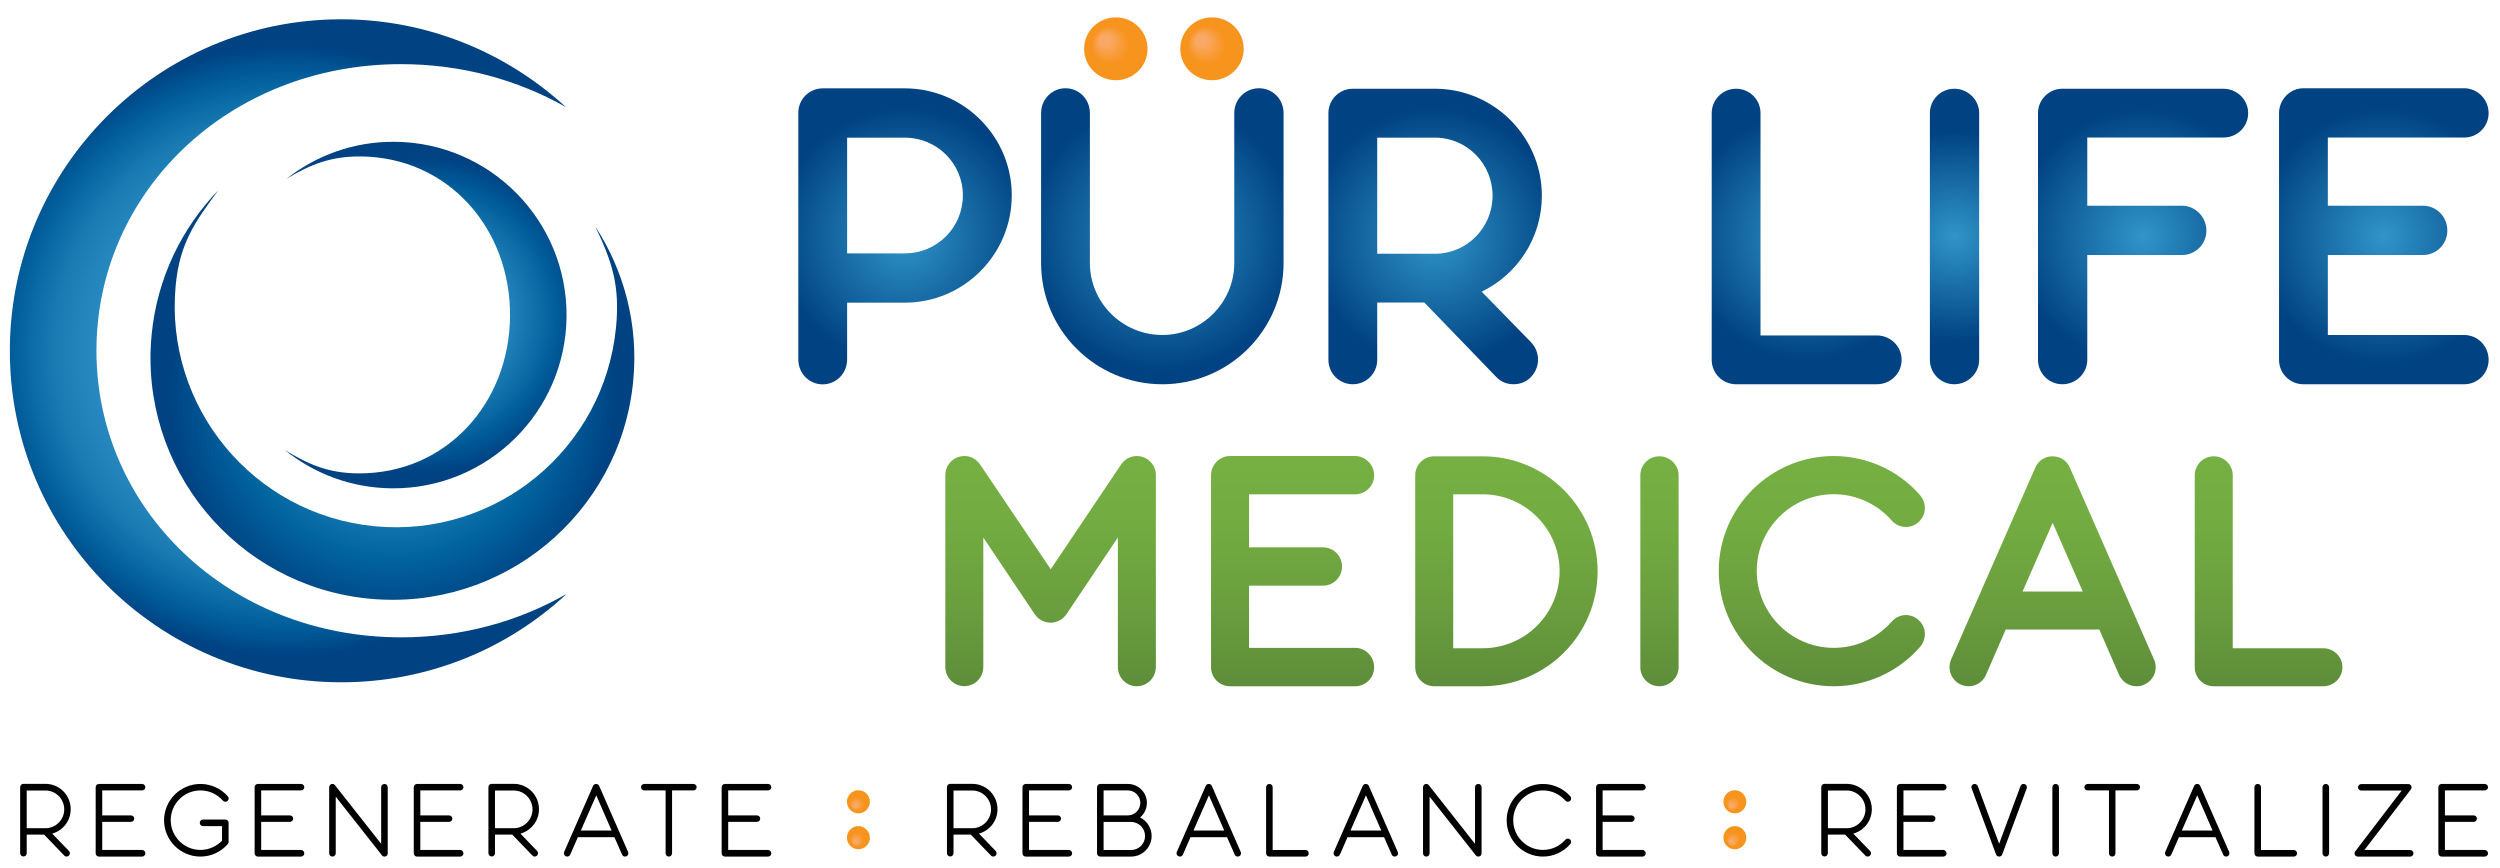 <?xml version="1.0" encoding="utf-8"?>
<!-- Generator: Adobe Illustrator 23.0.1, SVG Export Plug-In . SVG Version: 6.00 Build 0)  -->
<svg version="1.1" id="Layer_1" xmlns="http://www.w3.org/2000/svg" xmlns:xlink="http://www.w3.org/1999/xlink" x="0px" y="0px"
	 viewBox="0 0 259.2 90" style="enable-background:new 0 0 259.2 90;" xml:space="preserve">
<style type="text/css">
	.st0{fill:url(#SVGID_1_);}
	.st1{fill:url(#SVGID_2_);}
	.st2{fill:url(#SVGID_3_);}
	.st3{fill:url(#SVGID_4_);}
	.st4{fill:url(#SVGID_5_);}
	.st5{fill:url(#SVGID_6_);}
	.st6{fill:url(#SVGID_7_);}
	.st7{fill:url(#SVGID_8_);}
	.st8{fill:url(#SVGID_9_);}
	.st9{fill:url(#SVGID_10_);}
	.st10{fill:url(#SVGID_11_);}
	.st11{fill:url(#SVGID_12_);}
	.st12{fill:url(#SVGID_13_);}
	.st13{fill:url(#SVGID_14_);}
	.st14{fill:url(#SVGID_15_);}
	.st15{fill:url(#SVGID_16_);}
	.st16{fill:url(#SVGID_17_);}
	.st17{fill:url(#SVGID_18_);}
	.st18{fill:url(#SVGID_19_);}
	.st19{fill:url(#SVGID_20_);}
	.st20{fill:url(#SVGID_21_);}
	.st21{fill:url(#SVGID_22_);}
	.st22{fill:url(#SVGID_23_);}
</style>
<g>
	<g>
		<path d="M7.15,88.23c0.13,0.14,0.13,0.35-0.01,0.48c-0.06,0.06-0.15,0.1-0.23,0.1c-0.1,0-0.18-0.03-0.25-0.11l-2.09-2.17H2.77
			v1.93c0,0.19-0.15,0.34-0.34,0.34c-0.19,0-0.34-0.15-0.34-0.34v-6.85c0-0.19,0.15-0.34,0.34-0.34h2.28c1.45,0,2.62,1.17,2.62,2.63
			c0,1.21-0.81,2.22-1.92,2.53L7.15,88.23z M2.77,85.87h1.94c1.08,0,1.95-0.89,1.95-1.95c0-1.08-0.87-1.96-1.95-1.96H2.77V85.87z"/>
		<path d="M15.07,88.47c0,0.19-0.16,0.34-0.34,0.34h-4.47c-0.19,0-0.34-0.15-0.34-0.34v-6.85c0-0.19,0.15-0.34,0.34-0.34h4.47
			c0.18,0,0.34,0.15,0.34,0.34c0,0.18-0.16,0.33-0.34,0.33H10.6v2.59h2.98c0.18,0,0.34,0.15,0.34,0.33c0,0.19-0.16,0.34-0.34,0.34
			H10.6v2.91h4.13C14.91,88.13,15.07,88.29,15.07,88.47z"/>
		<path d="M20.78,88.81c-2.07,0-3.77-1.69-3.77-3.76c0-2.08,1.7-3.77,3.77-3.77c1.09,0,2.12,0.47,2.84,1.28
			c0.13,0.15,0.11,0.36-0.03,0.48c-0.14,0.13-0.35,0.12-0.48-0.03c-0.59-0.67-1.43-1.06-2.33-1.06c-1.7,0-3.08,1.39-3.08,3.09
			c0,1.7,1.39,3.08,3.08,3.08c0.85,0,1.66-0.35,2.24-0.96v-1.51h-1.97c-0.19,0-0.34-0.15-0.34-0.34c0-0.19,0.15-0.34,0.34-0.34h2.31
			c0.19,0,0.34,0.15,0.34,0.34v1.98c0,0.08-0.03,0.16-0.08,0.22C22.9,88.34,21.87,88.81,20.78,88.81z"/>
		<path d="M31.55,88.47c0,0.19-0.16,0.34-0.34,0.34h-4.47c-0.19,0-0.34-0.15-0.34-0.34v-6.85c0-0.19,0.15-0.34,0.34-0.34h4.47
			c0.18,0,0.34,0.15,0.34,0.34c0,0.18-0.16,0.33-0.34,0.33h-4.13v2.59h2.98c0.18,0,0.34,0.15,0.34,0.33c0,0.19-0.16,0.34-0.34,0.34
			h-2.98v2.91h4.13C31.39,88.13,31.55,88.29,31.55,88.47z"/>
		<path d="M39.87,88.81c-0.1,0-0.2-0.04-0.27-0.13l-4.79-6.08v5.87c0,0.19-0.15,0.34-0.34,0.34c-0.19,0-0.34-0.15-0.34-0.34v-6.85
			c0-0.15,0.1-0.28,0.23-0.33c0.13-0.04,0.29,0,0.37,0.12l4.79,6.08v-5.87c0-0.19,0.16-0.34,0.34-0.34c0.19,0,0.34,0.15,0.34,0.34
			v6.85c0,0.15-0.08,0.28-0.22,0.32C39.95,88.8,39.91,88.81,39.87,88.81z"/>
		<path d="M48.05,88.47c0,0.19-0.16,0.34-0.34,0.34h-4.47c-0.19,0-0.34-0.15-0.34-0.34v-6.85c0-0.19,0.15-0.34,0.34-0.34h4.47
			c0.18,0,0.34,0.15,0.34,0.34c0,0.18-0.16,0.33-0.34,0.33h-4.13v2.59h2.98c0.18,0,0.34,0.15,0.34,0.33c0,0.19-0.16,0.34-0.34,0.34
			h-2.98v2.91h4.13C47.89,88.13,48.05,88.29,48.05,88.47z"/>
		<path d="M55.69,88.23c0.13,0.14,0.13,0.35-0.01,0.48c-0.06,0.06-0.15,0.1-0.23,0.1c-0.1,0-0.18-0.03-0.25-0.11l-2.09-2.17h-1.79
			v1.93c0,0.19-0.15,0.34-0.34,0.34c-0.19,0-0.34-0.15-0.34-0.34v-6.85c0-0.19,0.15-0.34,0.34-0.34h2.28c1.45,0,2.62,1.17,2.62,2.63
			c0,1.21-0.81,2.22-1.92,2.53L55.69,88.23z M51.32,85.87h1.94c1.08,0,1.95-0.89,1.95-1.95c0-1.08-0.87-1.96-1.95-1.96h-1.94V85.87z
			"/>
		<path d="M64.95,88.78c-0.05,0.02-0.1,0.03-0.14,0.03c-0.14,0-0.26-0.07-0.31-0.2l-0.8-1.81h-3.79l-0.79,1.81
			c-0.07,0.17-0.28,0.25-0.45,0.17c-0.17-0.07-0.26-0.28-0.18-0.45l3-6.85c0.06-0.13,0.18-0.2,0.32-0.2c0.13,0,0.26,0.08,0.31,0.2
			l3,6.85C65.2,88.5,65.13,88.7,64.95,88.78z M63.41,86.11l-1.59-3.65l-1.6,3.65H63.41z"/>
		<path d="M72.23,81.62c0,0.18-0.15,0.33-0.34,0.33h-2.21v6.52c0,0.19-0.15,0.34-0.33,0.34c-0.19,0-0.34-0.15-0.34-0.34v-6.52H66.8
			c-0.19,0-0.34-0.15-0.34-0.33c0-0.19,0.15-0.34,0.34-0.34h5.09C72.08,81.28,72.23,81.43,72.23,81.62z"/>
		<path d="M79.97,88.47c0,0.19-0.16,0.34-0.34,0.34h-4.47c-0.19,0-0.34-0.15-0.34-0.34v-6.85c0-0.19,0.15-0.34,0.34-0.34h4.47
			c0.18,0,0.34,0.15,0.34,0.34c0,0.18-0.16,0.33-0.34,0.33H75.5v2.59h2.98c0.18,0,0.34,0.15,0.34,0.33c0,0.19-0.16,0.34-0.34,0.34
			H75.5v2.91h4.13C79.81,88.13,79.97,88.29,79.97,88.47z"/>
		<path d="M103.23,88.23c0.13,0.14,0.13,0.35-0.01,0.48c-0.06,0.06-0.15,0.1-0.23,0.1c-0.1,0-0.18-0.03-0.25-0.11l-2.09-2.17h-1.79
			v1.93c0,0.19-0.15,0.34-0.34,0.34s-0.34-0.15-0.34-0.34v-6.85c0-0.19,0.15-0.34,0.34-0.34h2.28c1.45,0,2.62,1.17,2.62,2.63
			c0,1.21-0.81,2.22-1.92,2.53L103.23,88.23z M98.86,85.87h1.94c1.08,0,1.95-0.89,1.95-1.95c0-1.08-0.87-1.96-1.95-1.96h-1.94V85.87
			z"/>
		<path d="M111.16,88.47c0,0.19-0.16,0.34-0.34,0.34h-4.47c-0.19,0-0.34-0.15-0.34-0.34v-6.85c0-0.19,0.15-0.34,0.34-0.34h4.47
			c0.18,0,0.34,0.15,0.34,0.34c0,0.18-0.16,0.33-0.34,0.33h-4.13v2.59h2.98c0.18,0,0.34,0.15,0.34,0.33c0,0.19-0.16,0.34-0.34,0.34
			h-2.98v2.91h4.13C111,88.13,111.16,88.29,111.16,88.47z"/>
		<path d="M119.4,86.68c0,1.17-0.96,2.13-2.13,2.13h-3.19c-0.19,0-0.34-0.15-0.34-0.34v-6.85c0-0.19,0.15-0.34,0.34-0.34h2.86
			c1.09,0,1.97,0.89,1.97,1.96c0,0.61-0.28,1.15-0.7,1.51C118.91,85.11,119.4,85.83,119.4,86.68z M116.94,81.95h-2.52v2.59h2.52
			c0.71,0,1.29-0.59,1.29-1.3C118.23,82.54,117.65,81.95,116.94,81.95z M118.72,86.68c0-0.8-0.65-1.46-1.45-1.46h-2.85v2.91h2.85
			C118.07,88.13,118.72,87.48,118.72,86.68z"/>
		<path d="M128.47,88.78c-0.05,0.02-0.1,0.03-0.14,0.03c-0.14,0-0.26-0.07-0.31-0.2l-0.8-1.81h-3.79l-0.79,1.81
			c-0.07,0.17-0.28,0.25-0.45,0.17c-0.17-0.07-0.26-0.28-0.18-0.45l3-6.85c0.06-0.13,0.18-0.2,0.32-0.2c0.13,0,0.26,0.08,0.31,0.2
			l3,6.85C128.72,88.5,128.64,88.7,128.47,88.78z M126.93,86.11l-1.59-3.65l-1.6,3.65H126.93z"/>
		<path d="M135.35,88.81h-3.74c-0.18,0-0.34-0.15-0.34-0.34v-6.85c0-0.19,0.16-0.34,0.34-0.34c0.19,0,0.34,0.15,0.34,0.34v6.51h3.4
			c0.19,0,0.34,0.16,0.34,0.34C135.69,88.66,135.54,88.81,135.35,88.81z"/>
		<path d="M144.75,88.78c-0.05,0.02-0.1,0.03-0.14,0.03c-0.14,0-0.26-0.07-0.31-0.2l-0.8-1.81h-3.79l-0.79,1.81
			c-0.08,0.17-0.28,0.25-0.45,0.17c-0.17-0.07-0.26-0.28-0.18-0.45l3-6.85c0.06-0.13,0.18-0.2,0.32-0.2c0.13,0,0.26,0.08,0.31,0.2
			l3,6.85C145,88.5,144.93,88.7,144.75,88.78z M143.21,86.11l-1.59-3.65l-1.6,3.65H143.21z"/>
		<path d="M153.28,88.81c-0.1,0-0.2-0.04-0.27-0.13l-4.79-6.08v5.87c0,0.19-0.15,0.34-0.34,0.34c-0.19,0-0.34-0.15-0.34-0.34v-6.85
			c0-0.15,0.1-0.28,0.23-0.33c0.13-0.04,0.29,0,0.37,0.12l4.79,6.08v-5.87c0-0.19,0.16-0.34,0.34-0.34c0.19,0,0.34,0.15,0.34,0.34
			v6.85c0,0.15-0.08,0.28-0.22,0.32C153.36,88.8,153.32,88.81,153.28,88.81z"/>
		<path d="M159.97,88.81c-2.07,0-3.76-1.69-3.76-3.76c0-2.08,1.7-3.77,3.76-3.77c1.09,0,2.12,0.47,2.84,1.28
			c0.13,0.15,0.11,0.36-0.03,0.48c-0.14,0.13-0.35,0.12-0.48-0.03c-0.59-0.67-1.43-1.06-2.33-1.06c-1.7,0-3.08,1.39-3.08,3.09
			c0,1.7,1.39,3.08,3.08,3.08c0.9,0,1.74-0.38,2.33-1.06c0.13-0.14,0.34-0.15,0.48-0.03c0.14,0.13,0.16,0.34,0.03,0.48
			C162.09,88.34,161.06,88.81,159.97,88.81z"/>
		<path d="M170.63,88.47c0,0.19-0.16,0.34-0.34,0.34h-4.47c-0.19,0-0.34-0.15-0.34-0.34v-6.85c0-0.19,0.15-0.34,0.34-0.34h4.47
			c0.18,0,0.34,0.15,0.34,0.34c0,0.18-0.16,0.33-0.34,0.33h-4.13v2.59h2.98c0.18,0,0.34,0.15,0.34,0.33c0,0.19-0.16,0.34-0.34,0.34
			h-2.98v2.91h4.13C170.47,88.13,170.63,88.29,170.63,88.47z"/>
		<path d="M193.89,88.23c0.13,0.14,0.13,0.35-0.01,0.48c-0.06,0.06-0.15,0.1-0.24,0.1c-0.1,0-0.18-0.03-0.25-0.11l-2.09-2.17h-1.79
			v1.93c0,0.19-0.15,0.34-0.34,0.34c-0.19,0-0.34-0.15-0.34-0.34v-6.85c0-0.19,0.15-0.34,0.34-0.34h2.28c1.45,0,2.62,1.17,2.62,2.63
			c0,1.21-0.81,2.22-1.92,2.53L193.89,88.23z M189.52,85.87h1.94c1.08,0,1.95-0.89,1.95-1.95c0-1.08-0.87-1.96-1.95-1.96h-1.94
			V85.87z"/>
		<path d="M201.82,88.47c0,0.19-0.16,0.34-0.34,0.34h-4.47c-0.19,0-0.34-0.15-0.34-0.34v-6.85c0-0.19,0.15-0.34,0.34-0.34h4.47
			c0.18,0,0.34,0.15,0.34,0.34c0,0.18-0.16,0.33-0.34,0.33h-4.13v2.59h2.98c0.18,0,0.34,0.15,0.34,0.33c0,0.19-0.16,0.34-0.34,0.34
			h-2.98v2.91h4.13C201.66,88.13,201.82,88.29,201.82,88.47z"/>
		<path d="M207.27,88.81c-0.14,0-0.27-0.08-0.32-0.22l-2.53-6.85c-0.08-0.18,0.02-0.37,0.19-0.44c0.18-0.06,0.37,0.02,0.44,0.19
			l2.22,5.99l2.22-5.99c0.06-0.17,0.26-0.26,0.44-0.19c0.17,0.06,0.27,0.26,0.2,0.44l-2.54,6.85
			C207.54,88.72,207.41,88.81,207.27,88.81z"/>
		<path d="M213.13,88.81c-0.19,0-0.34-0.15-0.34-0.34v-6.85c0-0.19,0.15-0.34,0.34-0.34c0.19,0,0.34,0.15,0.34,0.34v6.85
			C213.47,88.66,213.32,88.81,213.13,88.81z"/>
		<path d="M221.88,81.62c0,0.18-0.15,0.33-0.34,0.33h-2.21v6.52c0,0.19-0.15,0.34-0.33,0.34c-0.19,0-0.34-0.15-0.34-0.34v-6.52
			h-2.21c-0.19,0-0.34-0.15-0.34-0.33c0-0.19,0.15-0.34,0.34-0.34h5.09C221.73,81.28,221.88,81.43,221.88,81.62z"/>
		<path d="M230.95,88.78c-0.05,0.02-0.1,0.03-0.14,0.03c-0.14,0-0.26-0.07-0.31-0.2l-0.8-1.81h-3.79l-0.79,1.81
			c-0.08,0.17-0.28,0.25-0.45,0.17c-0.17-0.07-0.26-0.28-0.18-0.45l3-6.85c0.06-0.13,0.18-0.2,0.32-0.2c0.13,0,0.26,0.08,0.31,0.2
			l3,6.85C231.19,88.5,231.12,88.7,230.95,88.78z M229.4,86.11l-1.59-3.65l-1.6,3.65H229.4z"/>
		<path d="M237.82,88.81h-3.74c-0.18,0-0.34-0.15-0.34-0.34v-6.85c0-0.19,0.16-0.34,0.34-0.34c0.19,0,0.34,0.15,0.34,0.34v6.51h3.4
			c0.19,0,0.34,0.16,0.34,0.34C238.16,88.66,238.01,88.81,237.82,88.81z"/>
		<path d="M241.14,88.81c-0.19,0-0.34-0.15-0.34-0.34v-6.85c0-0.19,0.15-0.34,0.34-0.34c0.19,0,0.34,0.15,0.34,0.34v6.85
			C241.48,88.66,241.33,88.81,241.14,88.81z"/>
		<path d="M249.9,88.81h-5.44c-0.13,0-0.25-0.07-0.31-0.19c-0.05-0.12-0.04-0.26,0.04-0.35l4.82-6.31h-4.19
			c-0.19,0-0.34-0.15-0.34-0.33c0-0.19,0.15-0.34,0.34-0.34h4.87c0.13,0,0.25,0.08,0.31,0.18c0.05,0.12,0.04,0.26-0.03,0.36
			l-4.83,6.3h4.76c0.18,0,0.33,0.16,0.33,0.34C250.23,88.66,250.08,88.81,249.9,88.81z"/>
		<path d="M257.96,88.47c0,0.19-0.16,0.34-0.34,0.34h-4.47c-0.19,0-0.34-0.15-0.34-0.34v-6.85c0-0.19,0.15-0.34,0.34-0.34h4.47
			c0.18,0,0.34,0.15,0.34,0.34c0,0.18-0.16,0.33-0.34,0.33h-4.13v2.59h2.98c0.18,0,0.34,0.15,0.34,0.33c0,0.19-0.16,0.34-0.34,0.34
			h-2.98v2.91h4.13C257.8,88.13,257.96,88.29,257.96,88.47z"/>
	</g>
	
		<radialGradient id="SVGID_1_" cx="8.607" cy="-3.682" r="0.721" fx="8.304" fy="-3.93" gradientTransform="matrix(4.471100e-11 -0.996 0.988 4.437100e-11 92.499 95.626)" gradientUnits="userSpaceOnUse">
		<stop  offset="0.275" style="stop-color:#FAA866"/>
		<stop  offset="1" style="stop-color:#F7941D"/>
	</radialGradient>
	<ellipse class="st0" cx="89" cy="86.85" rx="1.19" ry="1.2"/>
	
		<radialGradient id="SVGID_2_" cx="12.342" cy="-3.682" r="0.721" fx="12.039" fy="-3.93" gradientTransform="matrix(4.471100e-11 -0.996 0.988 4.437100e-11 92.499 95.626)" gradientUnits="userSpaceOnUse">
		<stop  offset="0.275" style="stop-color:#FAA866"/>
		<stop  offset="1" style="stop-color:#F7941D"/>
	</radialGradient>
	<ellipse class="st1" cx="89" cy="83.13" rx="1.19" ry="1.2"/>
	
		<radialGradient id="SVGID_3_" cx="8.607" cy="88.26" r="0.721" fx="8.304" fy="88.012" gradientTransform="matrix(4.471100e-11 -0.996 0.988 4.437100e-11 92.499 95.626)" gradientUnits="userSpaceOnUse">
		<stop  offset="0.275" style="stop-color:#FAA866"/>
		<stop  offset="1" style="stop-color:#F7941D"/>
	</radialGradient>
	<ellipse class="st2" cx="179.87" cy="86.85" rx="1.19" ry="1.2"/>
	
		<radialGradient id="SVGID_4_" cx="12.342" cy="88.26" r="0.721" fx="12.039" fy="88.012" gradientTransform="matrix(4.471100e-11 -0.996 0.988 4.437100e-11 92.499 95.626)" gradientUnits="userSpaceOnUse">
		<stop  offset="0.275" style="stop-color:#FAA866"/>
		<stop  offset="1" style="stop-color:#F7941D"/>
	</radialGradient>
	<ellipse class="st3" cx="179.87" cy="83.13" rx="1.19" ry="1.2"/>
</g>
<g>
	<g>
		<g id="XMLID_15_">
			<radialGradient id="SVGID_5_" cx="40.684" cy="40.956" r="23.237" gradientUnits="userSpaceOnUse">
				<stop  offset="0" style="stop-color:#3095C9"/>
				<stop  offset="0.169" style="stop-color:#2E92C6"/>
				<stop  offset="0.348" style="stop-color:#2688BE"/>
				<stop  offset="0.532" style="stop-color:#1979B1"/>
				<stop  offset="0.718" style="stop-color:#0165A0"/>
				<stop  offset="0.905" style="stop-color:#004E8C"/>
				<stop  offset="1" style="stop-color:#004282"/>
			</radialGradient>
			<path class="st4" d="M63.87,33.93c-1.22,12.61-12.42,21.84-25.03,20.63C26.24,53.35,17,42.14,18.22,29.53
				c0.42-4.31,2.02-6.57,4.42-9.81c-3.8,3.93-6.35,9.12-6.92,14.98c-1.33,13.79,8.77,26.04,22.56,27.37
				c13.79,1.33,26.04-8.77,27.37-22.56c0.57-5.87-0.95-11.44-3.93-16.03C63.46,27.13,64.29,29.62,63.87,33.93z"/>
		</g>
		<g id="XMLID_13_">
			<radialGradient id="SVGID_6_" cx="44.13" cy="32.668" r="16.375" gradientUnits="userSpaceOnUse">
				<stop  offset="0" style="stop-color:#3095C9"/>
				<stop  offset="0.222" style="stop-color:#2E93C7"/>
				<stop  offset="0.396" style="stop-color:#288BC1"/>
				<stop  offset="0.553" style="stop-color:#1F7FB6"/>
				<stop  offset="0.7" style="stop-color:#0F6EA8"/>
				<stop  offset="0.841" style="stop-color:#005B98"/>
				<stop  offset="0.975" style="stop-color:#004686"/>
				<stop  offset="1" style="stop-color:#004282"/>
			</radialGradient>
			<path class="st5" d="M37.38,16.22c9.07,0.06,15.56,7.47,15.5,16.54c-0.06,9.07-6.65,16.38-15.73,16.32
				c-3.1-0.02-5.17-0.92-7.63-2.43c3.05,2.46,6.91,3.95,11.13,3.98c9.92,0.07,18.02-7.92,18.09-17.84
				c0.07-9.92-7.92-18.02-17.84-18.09c-4.22-0.03-8.1,1.41-11.19,3.83C32.2,17.05,34.28,16.2,37.38,16.22z"/>
		</g>
		<radialGradient id="SVGID_7_" cx="29.891" cy="36.366" r="31.737" gradientUnits="userSpaceOnUse">
			<stop  offset="0" style="stop-color:#3095C9"/>
			<stop  offset="0.404" style="stop-color:#2F94C8"/>
			<stop  offset="0.562" style="stop-color:#2B8EC3"/>
			<stop  offset="0.677" style="stop-color:#2485BC"/>
			<stop  offset="0.771" style="stop-color:#1979B1"/>
			<stop  offset="0.852" style="stop-color:#0869A4"/>
			<stop  offset="0.924" style="stop-color:#005895"/>
			<stop  offset="0.988" style="stop-color:#004585"/>
			<stop  offset="1" style="stop-color:#004282"/>
		</radialGradient>
		<path class="st6" d="M58.68,11.11C52.55,5.48,44.37,2,35.39,2C16.41,2,1.02,17.39,1.02,36.37s15.39,34.37,34.37,34.37
			c9.03,0,17.24-3.48,23.37-9.17c-4.98,2.86-10.87,4.51-17.17,4.51C23.69,66.07,10,52.77,10,36.36S23.69,6.65,41.59,6.65
			C47.86,6.65,53.72,8.29,58.68,11.11z"/>
	</g>
	
		<radialGradient id="SVGID_8_" cx="114.641" cy="2.981" r="1.978" fx="113.81" fy="2.3" gradientTransform="matrix(0.996 0 0 0.988 0.972 1.721)" gradientUnits="userSpaceOnUse">
		<stop  offset="0.275" style="stop-color:#FAA866"/>
		<stop  offset="1" style="stop-color:#F7941D"/>
	</radialGradient>
	<ellipse class="st7" cx="115.69" cy="5.06" rx="3.29" ry="3.26"/>
	
		<radialGradient id="SVGID_9_" cx="124.656" cy="2.981" r="1.978" fx="123.825" fy="2.3" gradientTransform="matrix(0.996 0 0 0.988 0.972 1.721)" gradientUnits="userSpaceOnUse">
		<stop  offset="0.275" style="stop-color:#FAA866"/>
		<stop  offset="1" style="stop-color:#F7941D"/>
	</radialGradient>
	<ellipse class="st8" cx="125.66" cy="5.06" rx="3.29" ry="3.26"/>
	<g>
		<radialGradient id="SVGID_10_" cx="93.833" cy="24.502" r="13.376" gradientUnits="userSpaceOnUse">
			<stop  offset="0" style="stop-color:#3095C9"/>
			<stop  offset="1" style="stop-color:#004282"/>
		</radialGradient>
		<path class="st9" d="M104.9,20.25c0,6.15-4.98,11.13-11.09,11.13h-5.98v5.89c0,1.44-1.13,2.58-2.53,2.58s-2.53-1.13-2.53-2.58
			V11.69c0-1.4,1.13-2.53,2.53-2.53h8.51C99.92,9.16,104.9,14.14,104.9,20.25z M99.83,20.25c0-3.32-2.71-5.98-6.02-5.98h-5.98v12
			h5.98C97.13,26.27,99.83,23.61,99.83,20.25z"/>
		<radialGradient id="SVGID_11_" cx="120.505" cy="24.502" r="14.025" gradientUnits="userSpaceOnUse">
			<stop  offset="0" style="stop-color:#3095C9"/>
			<stop  offset="1" style="stop-color:#004282"/>
		</radialGradient>
		<path class="st10" d="M120.51,39.84c-6.94,0-12.57-5.63-12.57-12.57V11.73c0-1.44,1.13-2.58,2.53-2.58s2.53,1.13,2.53,2.58v15.54
			c0,4.1,3.36,7.46,7.51,7.46c4.1,0,7.46-3.36,7.46-7.46V11.73c0-1.44,1.13-2.58,2.58-2.58c1.4,0,2.53,1.13,2.53,2.58v15.54
			C133.08,34.21,127.45,39.84,120.51,39.84z"/>
		<radialGradient id="SVGID_12_" cx="148.791" cy="24.523" r="13.363" gradientUnits="userSpaceOnUse">
			<stop  offset="0" style="stop-color:#3095C9"/>
			<stop  offset="1" style="stop-color:#004282"/>
		</radialGradient>
		<path class="st11" d="M158.77,35.52c0.96,1.05,0.92,2.62-0.09,3.62c-0.48,0.48-1.13,0.7-1.75,0.7c-0.7,0-1.35-0.26-1.83-0.79
			l-7.42-7.68h-4.89v5.94c0,1.4-1.13,2.53-2.53,2.53s-2.53-1.13-2.53-2.53V11.73c0-1.4,1.13-2.53,2.53-2.53h8.51
			c6.11,0,11.09,4.98,11.09,11.09c0,4.36-2.53,8.16-6.24,9.95L158.77,35.52z M142.79,26.31h5.98c3.32,0,5.98-2.71,5.98-6.02
			s-2.66-6.02-5.98-6.02h-5.98V26.31z"/>
		<radialGradient id="SVGID_13_" cx="187.313" cy="24.523" r="12.876" gradientUnits="userSpaceOnUse">
			<stop  offset="0" style="stop-color:#3095C9"/>
			<stop  offset="1" style="stop-color:#004282"/>
		</radialGradient>
		<path class="st12" d="M194.58,39.84H180c-1.4,0-2.53-1.13-2.53-2.53V11.73c0-1.4,1.13-2.53,2.53-2.53c1.4,0,2.53,1.13,2.53,2.53
			v23.05h12.05c1.44,0,2.58,1.13,2.58,2.53C197.16,38.71,196.02,39.84,194.58,39.84z"/>
		<radialGradient id="SVGID_14_" cx="202.642" cy="24.523" r="10.983" gradientUnits="userSpaceOnUse">
			<stop  offset="0" style="stop-color:#3095C9"/>
			<stop  offset="1" style="stop-color:#004282"/>
		</radialGradient>
		<path class="st13" d="M202.62,39.84c-1.4,0-2.53-1.13-2.53-2.53V11.73c0-1.4,1.13-2.53,2.53-2.53c1.4,0,2.58,1.13,2.58,2.53v25.58
			C205.2,38.71,204.02,39.84,202.62,39.84z"/>
		<radialGradient id="SVGID_15_" cx="222.195" cy="24.523" r="13.291" gradientUnits="userSpaceOnUse">
			<stop  offset="0" style="stop-color:#3095C9"/>
			<stop  offset="1" style="stop-color:#004282"/>
		</radialGradient>
		<path class="st14" d="M233.09,11.73c0,1.4-1.13,2.53-2.58,2.53h-14.1v7.07h9.82c1.4,0,2.53,1.18,2.53,2.58
			c0,1.4-1.13,2.53-2.53,2.53h-9.82v10.87c0,1.4-1.18,2.53-2.58,2.53c-1.4,0-2.53-1.13-2.53-2.53V11.73c0-1.4,1.13-2.53,2.53-2.53
			h16.67C231.95,9.2,233.09,10.34,233.09,11.73z"/>
		<radialGradient id="SVGID_16_" cx="247.152" cy="24.502" r="13.295" gradientUnits="userSpaceOnUse">
			<stop  offset="0" style="stop-color:#3095C9"/>
			<stop  offset="1" style="stop-color:#004282"/>
		</radialGradient>
		<path class="st15" d="M258.02,37.31c0,1.4-1.13,2.53-2.53,2.53h-16.67c-1.4,0-2.53-1.13-2.53-2.53V11.73
			c0-1.4,1.13-2.58,2.53-2.58h16.67c1.4,0,2.53,1.18,2.53,2.58s-1.13,2.53-2.53,2.53h-14.14v7.07h9.86c1.4,0,2.53,1.13,2.53,2.58
			c0,1.4-1.13,2.53-2.53,2.53h-9.86v8.29h14.14C256.88,34.74,258.02,35.87,258.02,37.31z"/>
	</g>
	<g>
		<linearGradient id="SVGID_17_" gradientUnits="userSpaceOnUse" x1="108.92" y1="47.286" x2="108.92" y2="71.147">
			<stop  offset="0" style="stop-color:#76B043"/>
			<stop  offset="0.316" style="stop-color:#72AB41"/>
			<stop  offset="0.657" style="stop-color:#6A9E3E"/>
			<stop  offset="1" style="stop-color:#5D8D3A"/>
		</linearGradient>
		<path class="st16" d="M117.87,71.15c-1.09,0-1.97-0.88-1.97-2V55.73l-5.33,7.95c-0.37,0.54-0.98,0.88-1.63,0.88
			c-0.68,0-1.29-0.34-1.66-0.88l-5.33-7.95v13.41c0,1.12-0.88,2-1.97,2c-1.09,0-1.97-0.88-1.97-2v-19.9c0-0.85,0.58-1.63,1.39-1.87
			c0.85-0.27,1.73,0.07,2.21,0.78l7.33,10.87l7.3-10.87c0.48-0.71,1.36-1.05,2.21-0.78c0.81,0.24,1.39,1.02,1.39,1.87v19.9
			C119.84,70.26,118.95,71.15,117.87,71.15z"/>
		<linearGradient id="SVGID_18_" gradientUnits="userSpaceOnUse" x1="134.012" y1="47.278" x2="134.012" y2="71.147">
			<stop  offset="0" style="stop-color:#76B043"/>
			<stop  offset="0.316" style="stop-color:#72AB41"/>
			<stop  offset="0.657" style="stop-color:#6A9E3E"/>
			<stop  offset="1" style="stop-color:#5D8D3A"/>
		</linearGradient>
		<path class="st17" d="M142.47,69.18c0,1.09-0.88,1.97-1.97,1.97h-12.97c-1.09,0-1.97-0.88-1.97-1.97v-19.9c0-1.09,0.88-2,1.97-2
			h12.97c1.09,0,1.97,0.92,1.97,2s-0.88,1.97-1.97,1.97h-11v5.5h7.67c1.09,0,1.97,0.88,1.97,2c0,1.09-0.88,1.97-1.97,1.97h-7.67
			v6.45h11C141.58,67.17,142.47,68.06,142.47,69.18z"/>
		<linearGradient id="SVGID_19_" gradientUnits="userSpaceOnUse" x1="156.182" y1="47.311" x2="156.182" y2="71.147">
			<stop  offset="0" style="stop-color:#76B043"/>
			<stop  offset="0.316" style="stop-color:#72AB41"/>
			<stop  offset="0.657" style="stop-color:#6A9E3E"/>
			<stop  offset="1" style="stop-color:#5D8D3A"/>
		</linearGradient>
		<path class="st18" d="M165.64,59.23c0,6.59-5.33,11.92-11.92,11.92h-5.02c-1.09,0-1.97-0.88-1.97-1.97v-19.9
			c0-1.09,0.88-1.97,1.97-1.97h5.02C160.31,47.31,165.64,52.68,165.64,59.23z M161.7,59.23c0-4.38-3.57-7.98-7.98-7.98h-3.05v15.96
			h3.05C158.13,67.21,161.7,63.64,161.7,59.23z"/>
		<linearGradient id="SVGID_20_" gradientUnits="userSpaceOnUse" x1="172.053" y1="47.311" x2="172.053" y2="71.147">
			<stop  offset="0" style="stop-color:#76B043"/>
			<stop  offset="0.316" style="stop-color:#72AB41"/>
			<stop  offset="0.657" style="stop-color:#6A9E3E"/>
			<stop  offset="1" style="stop-color:#5D8D3A"/>
		</linearGradient>
		<path class="st19" d="M172.04,71.15c-1.09,0-1.97-0.88-1.97-1.97v-19.9c0-1.09,0.88-1.97,1.97-1.97s2,0.88,2,1.97v19.9
			C174.04,70.26,173.12,71.15,172.04,71.15z"/>
		<linearGradient id="SVGID_21_" gradientUnits="userSpaceOnUse" x1="188.887" y1="47.278" x2="188.887" y2="71.147">
			<stop  offset="0" style="stop-color:#76B043"/>
			<stop  offset="0.316" style="stop-color:#72AB41"/>
			<stop  offset="0.657" style="stop-color:#6A9E3E"/>
			<stop  offset="1" style="stop-color:#5D8D3A"/>
		</linearGradient>
		<path class="st20" d="M190.12,71.15c-6.59,0-11.92-5.36-11.92-11.95c0-6.55,5.33-11.92,11.92-11.92c3.43,0,6.72,1.49,8.96,4.07
			c0.71,0.85,0.65,2.07-0.17,2.78c-0.81,0.75-2.07,0.65-2.78-0.17c-1.53-1.73-3.7-2.72-6.01-2.72c-4.38,0-7.98,3.57-7.98,7.95
			c0,4.41,3.6,7.98,7.98,7.98c2.31,0,4.48-0.98,6.01-2.72c0.71-0.82,1.97-0.92,2.78-0.17c0.82,0.71,0.88,1.94,0.17,2.78
			C196.84,69.65,193.55,71.15,190.12,71.15z"/>
		<linearGradient id="SVGID_22_" gradientUnits="userSpaceOnUse" x1="212.821" y1="47.311" x2="212.821" y2="71.148">
			<stop  offset="0" style="stop-color:#76B043"/>
			<stop  offset="0.316" style="stop-color:#72AB41"/>
			<stop  offset="0.657" style="stop-color:#6A9E3E"/>
			<stop  offset="1" style="stop-color:#5D8D3A"/>
		</linearGradient>
		<path class="st21" d="M222.32,70.98c-0.27,0.14-0.54,0.17-0.82,0.17c-0.75,0-1.46-0.44-1.8-1.19l-2.04-4.69h-9.71l-2.04,4.69
			c-0.44,1.02-1.6,1.46-2.61,1.02c-0.99-0.44-1.43-1.6-1.02-2.58l8.73-19.9c0.31-0.75,1.02-1.19,1.8-1.19c0.78,0,1.49,0.44,1.8,1.19
			l8.73,19.9C223.78,69.38,223.31,70.54,222.32,70.98z M215.94,61.33l-3.12-7.13l-3.12,7.13H215.94z"/>
		<linearGradient id="SVGID_23_" gradientUnits="userSpaceOnUse" x1="235.209" y1="47.311" x2="235.209" y2="71.147">
			<stop  offset="0" style="stop-color:#76B043"/>
			<stop  offset="0.316" style="stop-color:#72AB41"/>
			<stop  offset="0.657" style="stop-color:#6A9E3E"/>
			<stop  offset="1" style="stop-color:#5D8D3A"/>
		</linearGradient>
		<path class="st22" d="M240.86,71.15h-11.34c-1.09,0-1.97-0.88-1.97-1.97v-19.9c0-1.09,0.88-1.97,1.97-1.97
			c1.09,0,1.97,0.88,1.97,1.97v17.93h9.37c1.12,0,2,0.88,2,1.97C242.86,70.26,241.98,71.15,240.86,71.15z"/>
	</g>
</g>
</svg>
